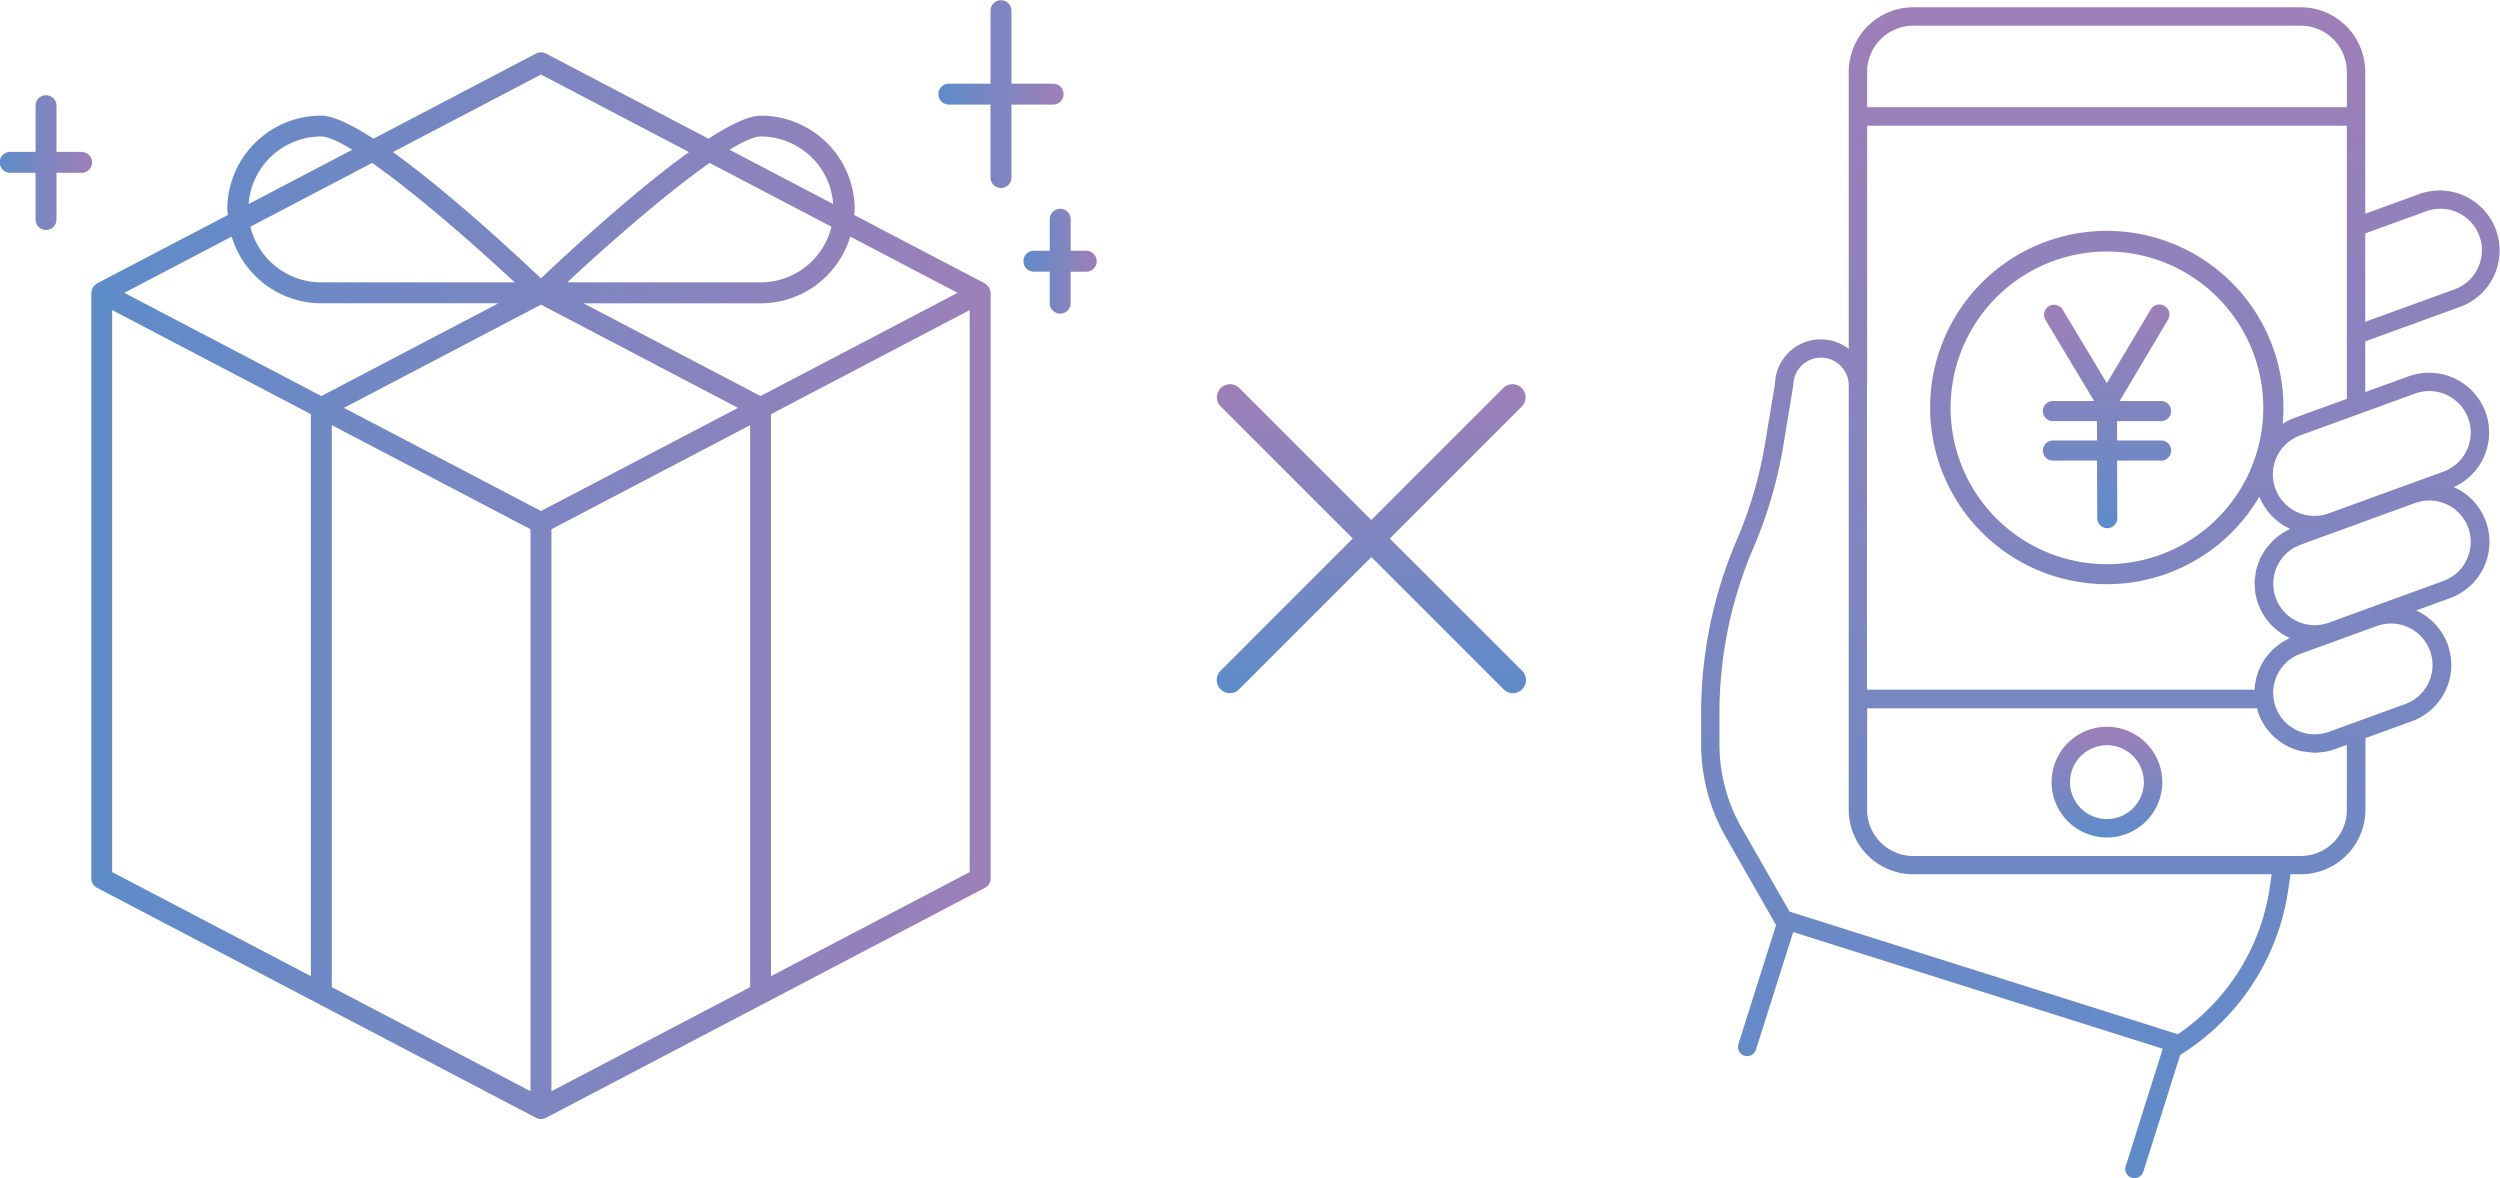 <svg id="icon_1" xmlns="http://www.w3.org/2000/svg" xmlns:xlink="http://www.w3.org/1999/xlink" width="440.288" height="207.494" viewBox="0 0 440.288 207.494">
  <defs>
    <linearGradient id="linear-gradient" y1="0.5" x2="1" y2="0.5" gradientUnits="objectBoundingBox">
      <stop offset="0" stop-color="#5d8cc9"/>
      <stop offset="0.994" stop-color="#9e7fb8"/>
    </linearGradient>
    <linearGradient id="linear-gradient-2" x1="0.001" y1="0.5" x2="1" y2="0.5" xlink:href="#linear-gradient"/>
    <linearGradient id="linear-gradient-3" x1="0.001" y1="0.5" x2="0.999" y2="0.5" xlink:href="#linear-gradient"/>
    <linearGradient id="linear-gradient-4" x1="0" y1="0.5" x2="0.999" y2="0.5" xlink:href="#linear-gradient"/>
    <linearGradient id="linear-gradient-5" x1="0.5" y1="1" x2="0.5" y2="0" xlink:href="#linear-gradient"/>
    <linearGradient id="linear-gradient-6" x1="0.5" y1="1" x2="0.5" y2="0" xlink:href="#linear-gradient"/>
    <linearGradient id="linear-gradient-7" x1="0.499" y1="1" x2="0.499" y2="0" xlink:href="#linear-gradient"/>
    <linearGradient id="linear-gradient-8" x1="0.5" y1="1" x2="0.5" y2="0" xlink:href="#linear-gradient"/>
  </defs>
  <g id="グループ_113" data-name="グループ 113">
    <path id="パス_2264" data-name="パス 2264" d="M167.6,46.984a.919.919,0,0,0-.119-.222,1.751,1.751,0,0,0-.461-.478c-.034-.034-.051-.085-.1-.1-.017,0-.034,0-.034-.017l-.051-.051L143.766,34.045c.017-.324.1-.649.1-.973a16.538,16.538,0,0,0-16.524-16.524c-2.134,0-5.428,1.6-9.218,4.063L89.464,5.6a1.881,1.881,0,0,0-1.707,0L59.113,20.61c-3.807-2.458-7.084-4.063-9.218-4.063A16.538,16.538,0,0,0,33.37,33.072c0,.341.085.649.1.973L10.393,46.113l-.051.051c-.017,0-.034,0-.034.017l-.1.1a1.751,1.751,0,0,0-.461.478.92.92,0,0,0-.119.222,1.659,1.659,0,0,0-.171.632c0,.051-.034.085-.034.137V150.893a1.851,1.851,0,0,0,.99,1.639l77.347,40.526a1.881,1.881,0,0,0,1.707,0l77.347-40.526a1.884,1.884,0,0,0,.99-1.639V47.752c0-.051-.034-.085-.034-.137A1.58,1.58,0,0,0,167.6,46.984Zm-5.616.768-34.7,18.18L96.1,49.6h31.239a16.486,16.486,0,0,0,15.739-11.745ZM88.611,86.178l-34.7-18.163,34.7-18.18,34.7,18.18Zm-1.844,3.209v98.976L51.772,170.029V71.054Zm6.47-43.479c7.682-7.17,17.668-15.824,25.077-21.031L139.771,36.11a12.844,12.844,0,0,1-12.445,9.8Zm34.09-25.691a12.818,12.818,0,0,1,12.752,11.9l-18.249-9.56C124.22,21.088,126.149,20.217,127.327,20.217ZM88.611,9.309l26.067,13.657c-9.713,6.982-21.338,17.753-26.067,22.243-4.729-4.49-16.354-15.244-26.067-22.243Zm-4.626,36.6H49.877a12.844,12.844,0,0,1-12.444-9.8L58.874,24.878C66.3,30.084,76.286,38.739,83.985,45.909ZM49.877,20.217c1.178,0,3.107.871,5.5,2.339l-18.249,9.56A12.842,12.842,0,0,1,49.877,20.217Zm0,29.379H81.117L49.929,65.932l-34.7-18.18,18.914-9.9A16.523,16.523,0,0,0,49.877,49.6ZM13.09,50.791,48.085,69.125V168.1L13.09,149.766Zm77.364,38.6,34.995-18.334v98.976L90.454,188.363Zm73.66,60.379L129.119,168.1V69.125l34.995-18.334Z" transform="translate(6.661 3.818)" fill="url(#linear-gradient)"/>
    <path id="パス_2265" data-name="パス 2265" d="M117.07,18.419a1.844,1.844,0,0,0,0-3.687H109.7V1.844a1.844,1.844,0,0,0-3.687,0V14.732H98.634a1.844,1.844,0,0,0,0,3.687h7.375V31.308a1.844,1.844,0,0,0,3.687,0V18.419Z" transform="translate(68.437)" fill="url(#linear-gradient-2)"/>
    <path id="パス_2266" data-name="パス 2266" d="M116.638,28.91h-2.748v-5.5a1.844,1.844,0,1,0-3.687,0v5.5h-2.748a1.844,1.844,0,1,0,0,3.687H110.2v5.5a1.844,1.844,0,1,0,3.687,0V32.6h2.748a1.836,1.836,0,0,0,1.844-1.844A1.869,1.869,0,0,0,116.638,28.91Z" transform="translate(74.673 15.251)" fill="url(#linear-gradient-3)"/>
    <path id="パス_2267" data-name="パス 2267" d="M14.373,19.82H9.952V11.644a1.844,1.844,0,0,0-3.687,0V19.82H1.844a1.844,1.844,0,1,0,0,3.687H6.265v8.177a1.844,1.844,0,1,0,3.687,0V23.508h4.421a1.836,1.836,0,0,0,1.844-1.844A1.858,1.858,0,0,0,14.373,19.82Z" transform="translate(0 6.929)" fill="url(#linear-gradient-4)"/>
  </g>
  <g id="グループ_114" data-name="グループ 114" transform="translate(299.59 1.28)">
    <path id="パス_2268" data-name="パス 2268" d="M313.653,72.054a10.6,10.6,0,0,0-13.537-6.316l-7.648,2.783V59.592l16.78-6.111a10.563,10.563,0,0,0-7.221-19.853l-9.56,3.482V12.119A11.387,11.387,0,0,0,281.1.75H212.868A11.387,11.387,0,0,0,201.5,12.119V60.907a8.073,8.073,0,0,0-12.991,6.18l-1.741,10.464a74.247,74.247,0,0,1-5,17.071,77.156,77.156,0,0,0-6.265,30.574v5.326a33.1,33.1,0,0,0,4.336,16.354l8.86,15.517-6.623,20.946a1.62,1.62,0,1,0,3.09.973l6.555-20.69,65.056,20.536v.1l-6.5,20.6a1.611,1.611,0,0,0,1.058,2.031,1.578,1.578,0,0,0,.5.068,1.623,1.623,0,0,0,1.553-1.144l6.487-20.553a41.219,41.219,0,0,0,19.051-29.242l.376-2.578h1.844A11.387,11.387,0,0,0,292.5,142.078V129.463l8.16-2.97a10.538,10.538,0,0,0,.768-19.512l5.958-2.168a10.543,10.543,0,0,0,.666-19.563A10.518,10.518,0,0,0,313.653,72.054ZM292.468,40.576,303.137,36.7a7.312,7.312,0,1,1,5,13.742l-15.671,5.7V40.576ZM204.742,12.119a8.134,8.134,0,0,1,8.126-8.126H281.1a8.134,8.134,0,0,1,8.126,8.126V18.35H204.742V12.119Zm0,55.241V21.61h84.483V69.715l-9.252,3.363a10.5,10.5,0,0,0-2.048,1.041c.085-.939.137-1.878.137-2.834A31.113,31.113,0,1,0,273.81,86.94a11.239,11.239,0,0,0,.717,1.434c.1.171.222.324.324.5a10.288,10.288,0,0,0,.836,1.093c.137.154.273.307.41.444a8.976,8.976,0,0,0,1.144.99c.1.068.188.154.273.222a10.008,10.008,0,0,0,1.6.922c.034.017.068.051.1.068-.2.1-.393.239-.6.341-.29.154-.563.307-.836.478a9.315,9.315,0,0,0-.819.615,9.768,9.768,0,0,0-.768.666c-.239.222-.427.478-.649.717a10.209,10.209,0,0,0-.649.8,9.351,9.351,0,0,0-.529.888c-.12.222-.273.427-.393.649-.034.068-.034.137-.068.188-.137.324-.239.666-.359.99a9.581,9.581,0,0,0-.29.922c-.068.307-.085.615-.137.922-.051.358-.12.7-.137,1.058a9.3,9.3,0,0,0,.051.973c.017.341.017.683.068,1.024a10.24,10.24,0,0,0,.512,1.98,10.529,10.529,0,0,0,5.463,5.958l.1.051c-.222.1-.41.239-.615.341-.256.137-.512.273-.751.427-.324.2-.615.444-.922.683-.2.171-.427.324-.632.512a10.946,10.946,0,0,0-.836.939,7.085,7.085,0,0,0-.461.546,12.121,12.121,0,0,0-1.007,1.707,10.72,10.72,0,0,0-.973,3.943H204.708V67.36Zm42.233,31.478A27.535,27.535,0,1,1,274.51,71.3,27.575,27.575,0,0,1,246.975,98.838Zm28.7,56.743a37.938,37.938,0,0,1-16.234,26.05c-.051-.017-.085-.051-.137-.068l-68.163-21.526h-.051l-8.45-14.766a29.781,29.781,0,0,1-3.909-14.749v-5.326A73.861,73.861,0,0,1,184.735,95.9a77.972,77.972,0,0,0,5.224-17.822l1.775-10.737a4.882,4.882,0,1,1,9.764,0v74.735a11.387,11.387,0,0,0,11.369,11.369h63.11Zm13.554-13.486a8.134,8.134,0,0,1-8.126,8.126H212.868a8.134,8.134,0,0,1-8.126-8.126V124.222h68.692c.085.29.119.58.222.871a10.529,10.529,0,0,0,5.463,5.958,11.558,11.558,0,0,0,2.083.717c.256.051.512.068.768.1a12.687,12.687,0,0,0,1.383.154c.068,0,.154.017.222.017a8.374,8.374,0,0,0,1.127-.1c.188-.017.376-.017.563-.051a11.041,11.041,0,0,0,1.929-.5l2.031-.734v11.437Zm14.647-28a7.317,7.317,0,0,1-4.37,9.372l-13.435,4.882a7.324,7.324,0,0,1-5.6-.239,7.192,7.192,0,0,1-3.773-4.131,6.747,6.747,0,0,1-.358-1.4,7.9,7.9,0,0,1-.085-1.417,7.349,7.349,0,0,1,4.814-6.555l13.435-4.882a7.529,7.529,0,0,1,2.492-.444A7.319,7.319,0,0,1,303.871,114.1Zm6.726-21.68a7.317,7.317,0,0,1-4.37,9.372l-20.16,7.34a7.324,7.324,0,0,1-5.6-.239,7.318,7.318,0,0,1-4.131-5.548c-.017-.1,0-.2-.017-.29a8.55,8.55,0,0,1-.051-1.144c0-.051.017-.1.017-.154a7.309,7.309,0,0,1,2.168-4.694,1.24,1.24,0,0,1,.137-.154,9.923,9.923,0,0,1,.8-.615,2.725,2.725,0,0,1,.359-.256,5.516,5.516,0,0,1,.717-.341c.2-.1.393-.2.6-.29l20.16-7.34a7.529,7.529,0,0,1,2.492-.444A7.279,7.279,0,0,1,310.6,92.419Zm-4.37-9.884-15.944,5.8h0l-4.216,1.536a7.312,7.312,0,1,1-5-13.742l20.16-7.34a7.529,7.529,0,0,1,2.492-.444,7.314,7.314,0,0,1,2.509,14.186Z" transform="translate(-175.5 -0.75)" fill="url(#linear-gradient-5)"/>
    <path id="パス_2269" data-name="パス 2269" d="M221.407,74.98a9.747,9.747,0,1,0,9.747,9.747A9.755,9.755,0,0,0,221.407,74.98Zm0,16.251a6.5,6.5,0,1,1,6.5-6.5A6.513,6.513,0,0,1,221.407,91.231Z" transform="translate(-149.933 51.735)" fill="url(#linear-gradient-6)"/>
    <path id="パス_2270" data-name="パス 2270" d="M231.569,51.959a1.775,1.775,0,0,0,0-3.551H224.28L232.8,34.086a1.768,1.768,0,0,0-3.039-1.809l-7.733,12.991-7.784-12.957a1.765,1.765,0,0,0-3.022,1.827l8.569,14.271h-7.255a1.775,1.775,0,0,0,0,3.551h7.75l.017,3.4h-7.767a1.775,1.775,0,0,0,0,3.551H220.3l.034,10.14a1.77,1.77,0,0,0,1.775,1.758h0a1.759,1.759,0,0,0,1.758-1.775l-.034-10.123h7.75a1.775,1.775,0,0,0,0-3.551h-7.75l-.017-3.4Z" transform="translate(-150.569 20.932)" fill="url(#linear-gradient-7)"/>
  </g>
  <path id="パス_2271" data-name="パス 2271" d="M156.006,66.836l23.284-23.284a2.306,2.306,0,0,0-3.26-3.26L152.746,63.575,129.462,40.291a2.306,2.306,0,0,0-3.26,3.26l23.284,23.284L126.2,90.12a2.3,2.3,0,0,0,0,3.26,2.329,2.329,0,0,0,1.639.683,2.287,2.287,0,0,0,1.639-.683L152.763,70.1l23.284,23.284a2.329,2.329,0,0,0,1.639.683,2.313,2.313,0,0,0,1.639-3.943Z" transform="translate(88.752 28.009)" fill="url(#linear-gradient-8)"/>
</svg>
